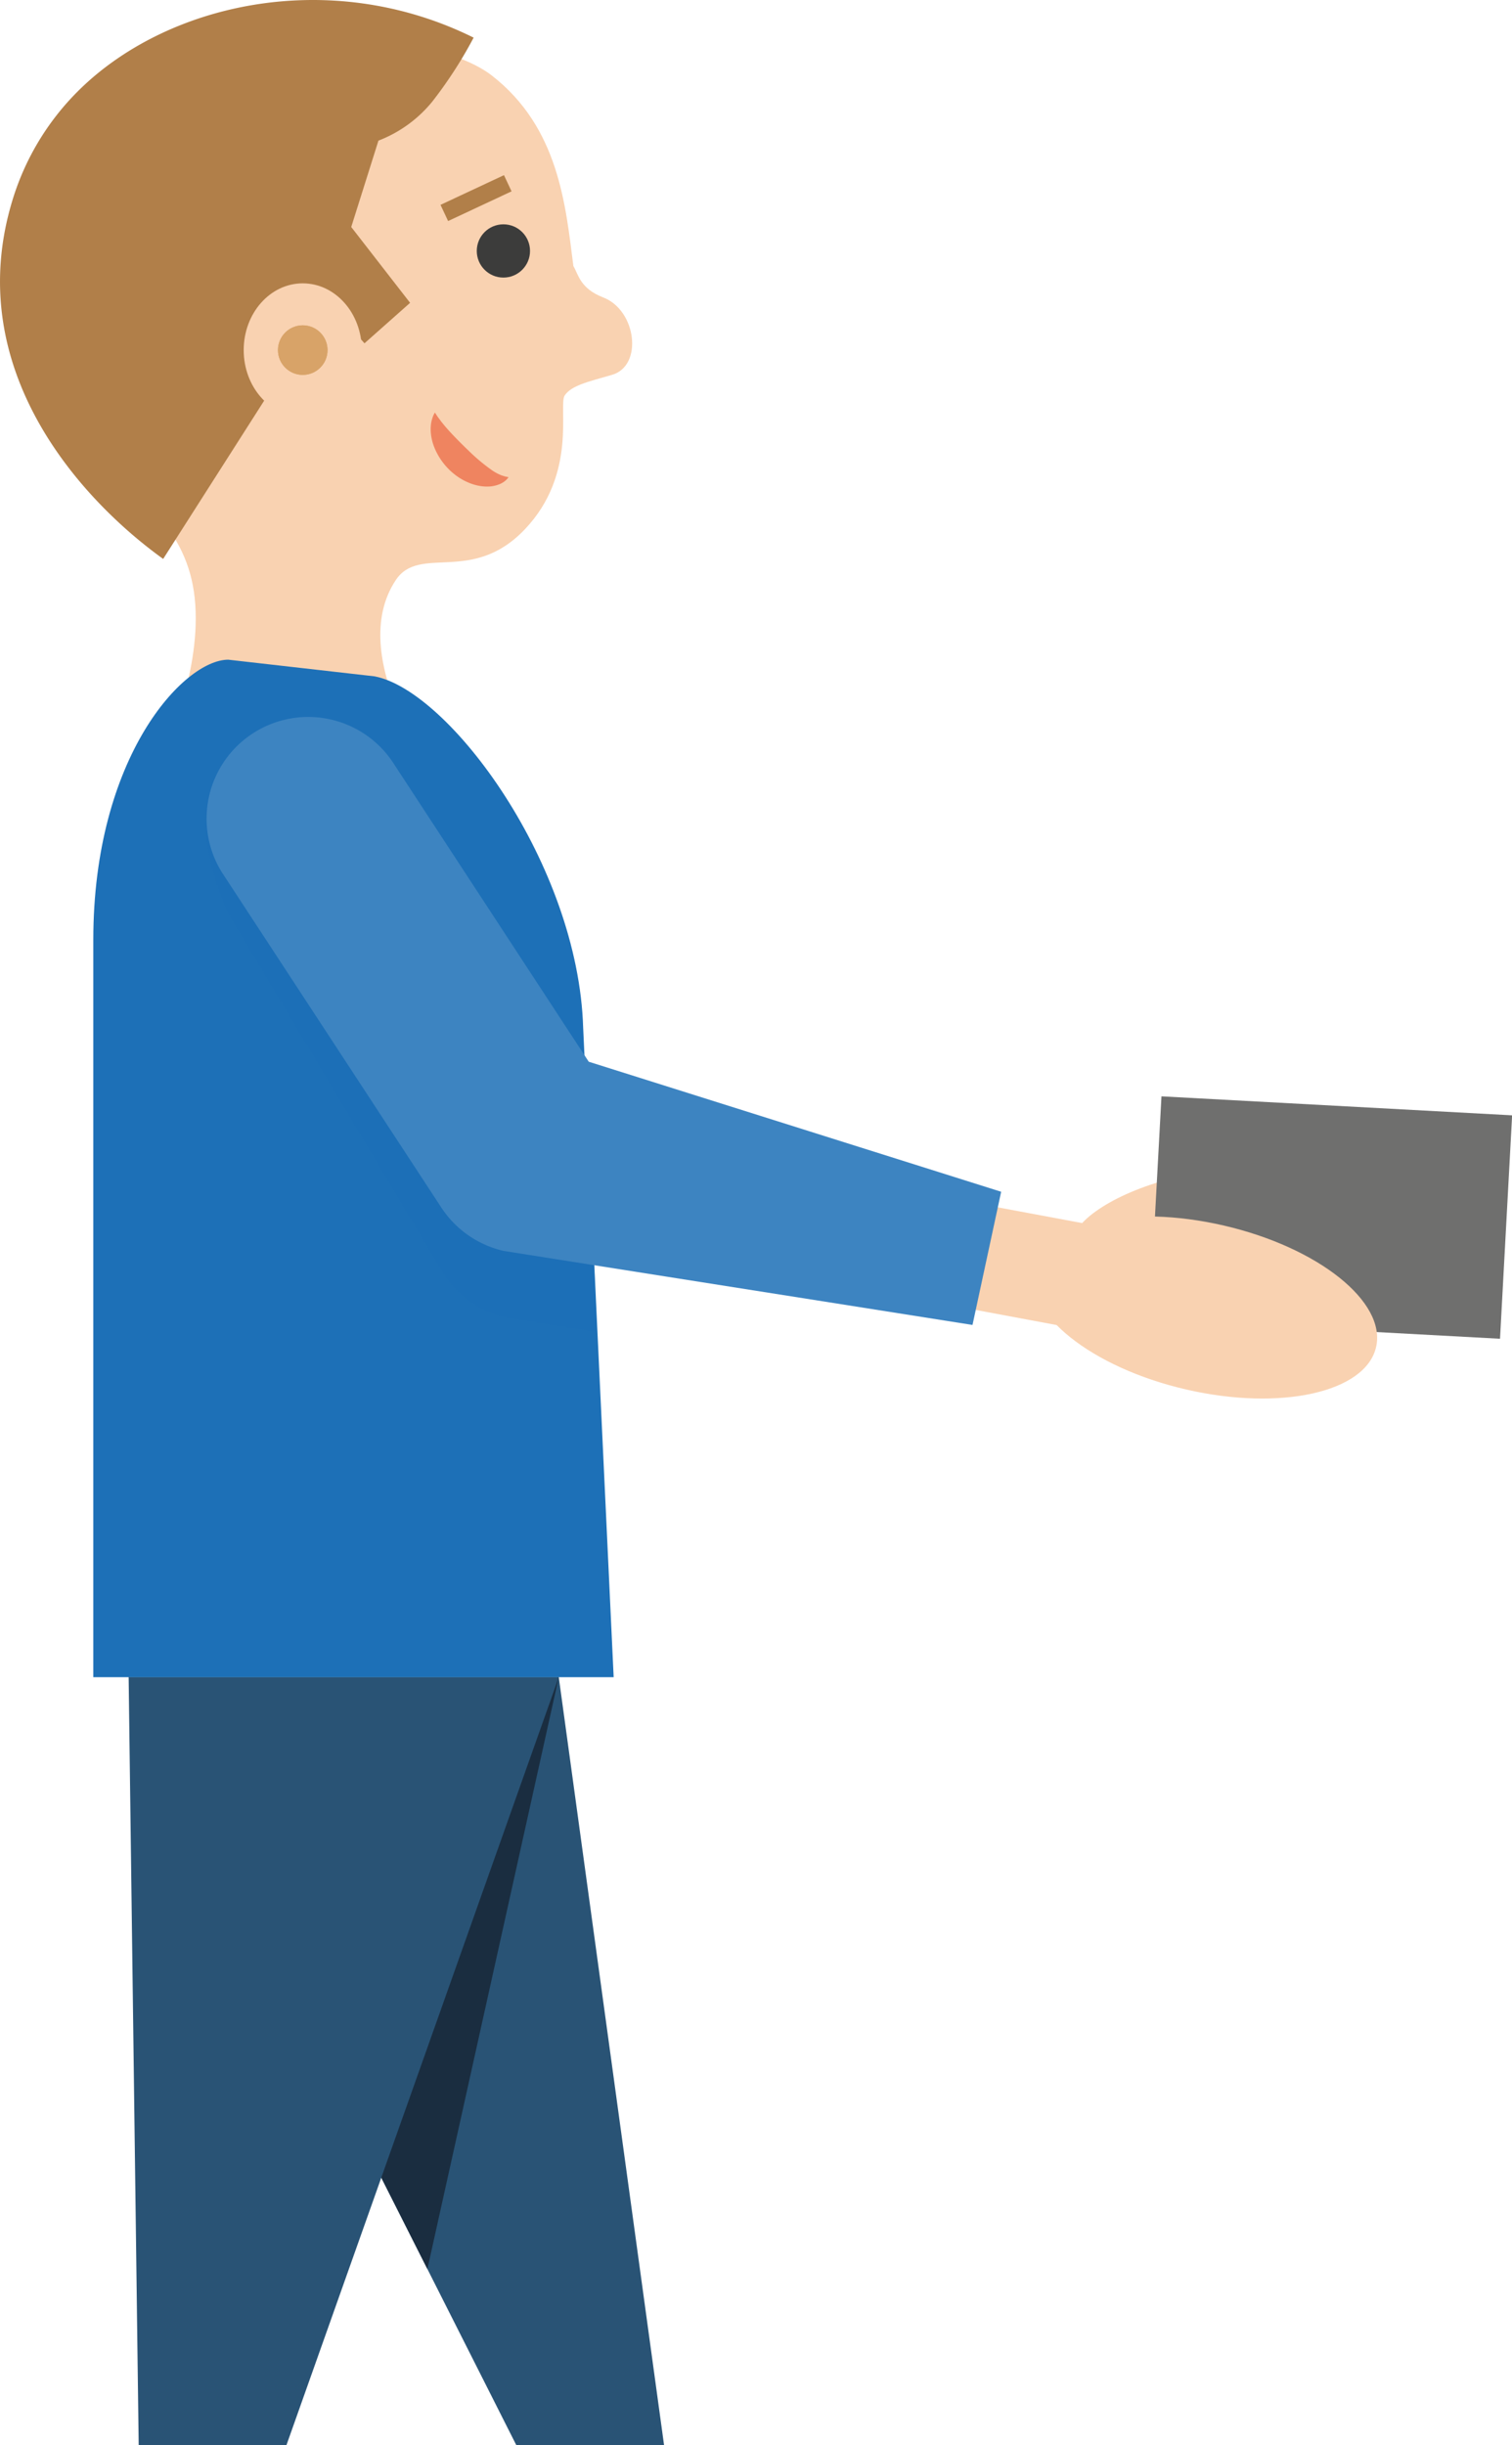 <svg xmlns="http://www.w3.org/2000/svg" viewBox="0 0 394.1 637.25"><defs><style>.cls-1{isolation:isolate;}.cls-2{fill:#f9d2b1;}.cls-3{fill:#6f6f6e;}.cls-4{fill:#b17f49;}.cls-5{fill:#d8a368;}.cls-6{fill:#3c3c3b;}.cls-7{fill:#295375;}.cls-8{fill:#1a2d40;}.cls-11,.cls-9{fill:#1d70b7;}.cls-10{fill:#ef8460;}.cls-11{opacity:0.4;mix-blend-mode:multiply;}.cls-12{fill:#3d84c1;}</style></defs><title>s10_guy2</title><g class="cls-1"><g id="Ebene_2" data-name="Ebene 2"><g id="Layer_1" data-name="Layer 1"><ellipse class="cls-2" cx="306.55" cy="317.5" rx="27.89" ry="10.34" transform="translate(-73.2 92.63) rotate(-15.37)"/><rect class="cls-3" x="317.67" y="271.52" width="58.31" height="91.53" transform="translate(11.28 646.46) rotate(-86.9)"/><ellipse class="cls-2" cx="314.04" cy="340.7" rx="21.92" ry="45.8" transform="translate(-88.72 569.81) rotate(-76.96)"/><rect class="cls-2" x="250.48" y="307.87" width="27.34" height="42.86" transform="translate(-108.01 528.57) rotate(-79.43)"/><path class="cls-2" d="M149.45,69.33c1.33,2.22,1.72,5.84,7.81,8.2,8.66,3.36,10.39,17.83,2.25,20.16-6.53,1.87-10.58,2.81-12.32,5.36s3.43,20.32-10.36,34.86-27.45,3.9-33.68,13.28c-13.27,20,10.54,51.44,10.54,51.44l-41.51-1.39L42.29,197s9.94-20.43,8.61-39.46-13.41-26.05-28.07-46.05S1.73,85.57,11.14,61.7c4.59-11.63,18.92-43,53-50,31.08-4.76,54.94.93,64,7.94C145.74,33.29,147.42,53.64,149.45,69.33Z"/><path class="cls-4" d="M91.55,59.16l7.09-22.51a33.7,33.7,0,0,0,14-10.13A112.33,112.33,0,0,0,123.45,9.81C85.9-8.8,43.09.82,20.08,24A68,68,0,0,0,3.2,52.33c-13.33,44,18,78,39.33,93.33L85.35,78.57,95,89.47l11.89-10.55Z"/><ellipse class="cls-2" cx="78.91" cy="91.24" rx="15.39" ry="17.4"/><circle class="cls-5" cx="78.91" cy="91.24" r="6.46"/><circle class="cls-6" cx="131.21" cy="65.4" r="6.94"/><circle class="cls-5" cx="78.91" cy="91.24" r="6.46"/><rect class="cls-4" x="114.95" y="49.3" width="18.26" height="4.66" transform="translate(-10.19 57.46) rotate(-25.08)"/><polygon class="cls-7" points="173.09 637.25 145.64 437.08 33.53 437.08 134.59 637.25 173.09 637.25"/><polygon class="cls-8" points="145.64 437.08 33.53 437.08 111.4 591.32 145.64 437.08"/><polygon class="cls-7" points="74.65 637.25 145.64 437.08 33.53 437.08 36.15 637.25 74.65 637.25"/><path class="cls-9" d="M97.64,176.26l-38.15-4.34c-11.6,0-35.17,25.32-35.17,73V437.08H159.95L152,267.84C150.73,225.37,117.18,180,97.64,176.26Z"/><path class="cls-10" d="M113.36,107.52s.08.11.21.31.32.53.56.85l.85,1.15c.34.43.71.88,1.11,1.36,1.63,1.9,3.79,4.1,6,6.21a48.84,48.84,0,0,0,6.39,5.32,12.93,12.93,0,0,0,1.42.8,8.45,8.45,0,0,0,1.28.51,6.72,6.72,0,0,0,1,.25l.37.08a3.32,3.32,0,0,1-.23.3,4.29,4.29,0,0,1-.79.76,4.08,4.08,0,0,1-.66.44,5,5,0,0,1-.86.4,8.29,8.29,0,0,1-2.23.51,11,11,0,0,1-2.66-.12,13,13,0,0,1-2.79-.79,16,16,0,0,1-2.69-1.4,17.81,17.81,0,0,1-2.41-1.92,17.25,17.25,0,0,1-2-2.3,16.73,16.73,0,0,1-1.53-2.54,14.79,14.79,0,0,1-1-2.62,13.11,13.11,0,0,1-.42-2.49,11.09,11.09,0,0,1,.07-2.15,9,9,0,0,1,.4-1.63,5.23,5.23,0,0,1,.44-1C113.28,107.64,113.36,107.52,113.36,107.52Z"/><path class="cls-11" d="M152.67,276.73l-50.49-73.06c-8-13.4-26.67-18.61-38.9-9.84S51,218.65,59.46,238.06l55.46,92.78a26.61,26.61,0,0,0,16.31,12.4l24.36,3.9Z"/><path class="cls-12" d="M253.48,345.29,131.29,326A26.5,26.5,0,0,1,115,314.65L57.88,227.41a26.5,26.5,0,0,1,44.35-29l51.22,78.28,107.5,33.89Z"/></g></g></g></svg>